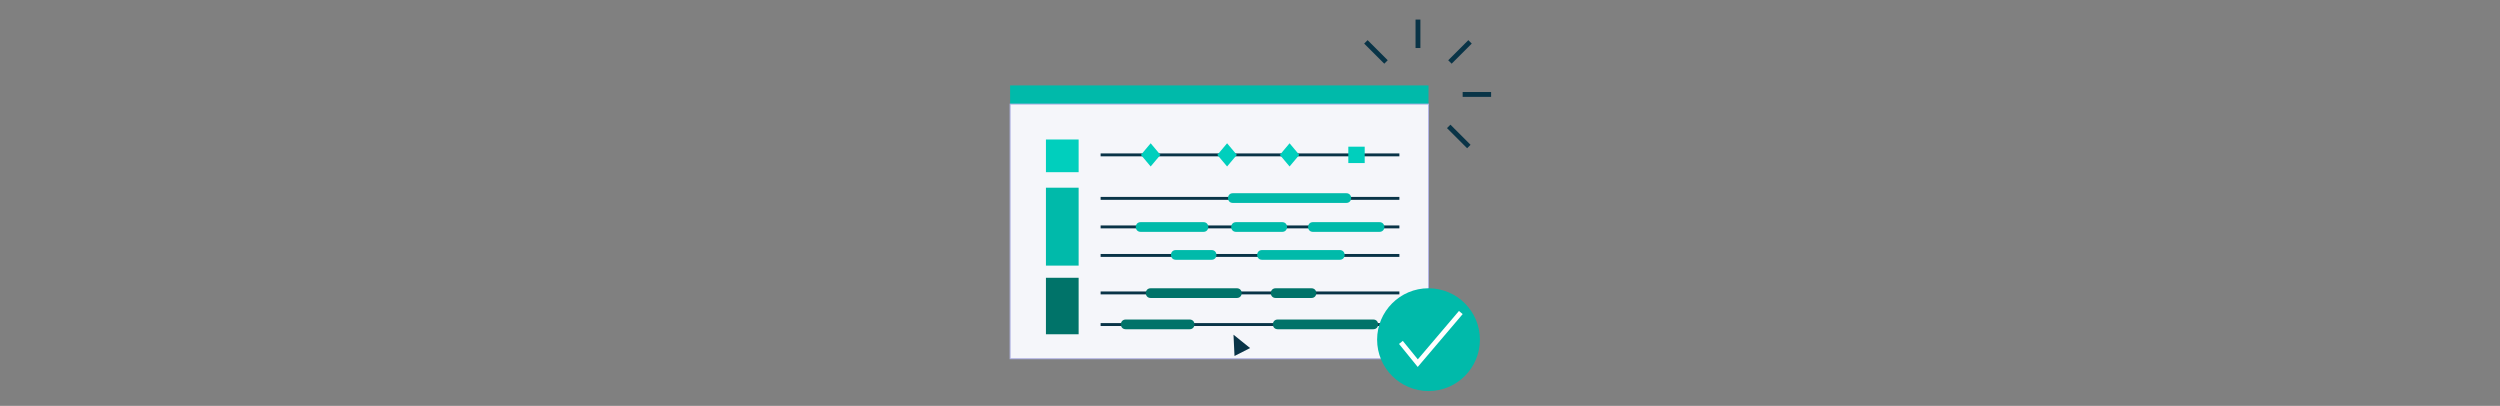 <svg xmlns="http://www.w3.org/2000/svg" viewBox="0 0 2572.2 417.57"><rect x="0" y="0" width="2572.2" height="417.57" fill="#808080" stroke="none"/><defs><style>.cls-1,.cls-2,.cls-7,.cls-9{fill:none;}.cls-2,.cls-7{stroke:#093447;}.cls-2,.cls-4,.cls-7,.cls-9{stroke-miterlimit:10;}.cls-2,.cls-9{stroke-width:5px;}.cls-3{fill:#00baaa;}.cls-4{fill:#f5f6fa;stroke:#b2b4e8;}.cls-5{fill:#00cfbd;}.cls-6{fill:#007369;}.cls-7{stroke-width:3px;}.cls-8{fill:#093447;}.cls-9{stroke:#fff;}</style></defs><title>product-ch11-8</title><g id="Layer_2" data-name="Layer 2"><g id="Layer_2-2" data-name="Layer 2"><rect class="cls-1" width="2572.2" height="417.57"/><line class="cls-2" x1="1458.92" y1="49.41" x2="1458.92" y2="20.14"/><line class="cls-2" x1="1491.8" y1="63.77" x2="1512.5" y2="43.07"/><line class="cls-2" x1="1426.04" y1="63.77" x2="1405.34" y2="43.07"/><line class="cls-2" x1="1504.9" y1="97.17" x2="1534.17" y2="97.17"/><line class="cls-2" x1="1490.54" y1="130.04" x2="1511.25" y2="150.75"/><rect class="cls-3" x="1039.28" y="87.89" width="430.47" height="19.22"/><rect class="cls-4" x="1039.28" y="107.11" width="430.47" height="262"/><rect class="cls-5" x="1076.14" y="143.52" width="33.64" height="33.64"/><rect class="cls-6" x="1076.14" y="285.8" width="33.64" height="58.12"/><rect class="cls-3" x="1076.14" y="193.12" width="33.64" height="80.16"/><line class="cls-7" x1="1132.4" y1="233.46" x2="1439.8" y2="233.46"/><line class="cls-7" x1="1132.4" y1="204.1" x2="1439.8" y2="204.1"/><line class="cls-7" x1="1132.4" y1="262.82" x2="1439.8" y2="262.82"/><line class="cls-7" x1="1132.4" y1="159.35" x2="1439.8" y2="159.35"/><line class="cls-7" x1="1132.4" y1="301.38" x2="1439.8" y2="301.38"/><line class="cls-7" x1="1132.4" y1="333.92" x2="1439.8" y2="333.92"/><polygon class="cls-5" points="1183.9 147.41 1173.87 159.35 1183.9 171.28 1193.92 159.35 1183.9 147.41"/><polygon class="cls-5" points="1262.53 147.41 1252.51 159.35 1262.53 171.28 1272.56 159.35 1262.53 147.41"/><polygon class="cls-5" points="1326.82 147.41 1316.79 159.35 1326.82 171.28 1336.84 159.35 1326.82 147.41"/><rect class="cls-5" x="1387.26" y="150.92" width="16.85" height="16.85"/><path class="cls-3" d="M1246.56,267.28h-36.78c-6.67,0-6.67-10,0-10h36.78C1253.23,257.28,1253.23,267.28,1246.56,267.28Z"/><path class="cls-6" d="M1349.28,306.59H1312.5c-6.67,0-6.67-10,0-10h36.78C1356,296.58,1356,306.59,1349.28,306.59Z"/><path class="cls-6" d="M1412.93,338.75h-98.3c-6.67,0-6.67-10,0-10h98.3C1419.6,328.74,1419.6,338.75,1412.93,338.75Z"/><path class="cls-3" d="M1378.47,267.28h-80c-6.67,0-6.67-10,0-10h80C1385.14,257.28,1385.14,267.28,1378.47,267.28Z"/><path class="cls-3" d="M1385.17,208.79H1268.46c-6.66,0-6.66-10,0-10h116.71C1391.84,198.78,1391.84,208.79,1385.17,208.79Z"/><path class="cls-6" d="M1272.56,306.59H1183.9c-6.67,0-6.67-10,0-10h88.66C1279.23,296.58,1279.23,306.59,1272.56,306.59Z"/><path class="cls-6" d="M1224,338.75h-65.76c-6.66,0-6.66-10,0-10H1224C1230.62,328.74,1230.62,338.75,1224,338.75Z"/><path class="cls-3" d="M1238.2,238.56h-64.6c-6.67,0-6.67-10,0-10h64.6C1244.86,228.56,1244.86,238.56,1238.2,238.56Z"/><path class="cls-3" d="M1319.23,238.56h-47.46c-6.67,0-6.67-10,0-10h47.46C1325.89,228.56,1325.89,238.56,1319.23,238.56Z"/><path class="cls-3" d="M1419.33,238.56h-68.47c-6.66,0-6.66-10,0-10h68.47C1426,228.56,1426,238.56,1419.33,238.56Z"/><polygon class="cls-8" points="1269.12 344.37 1286.2 358.11 1270.16 366.27 1269.12 344.37"/><circle class="cls-3" cx="1469.76" cy="349.46" r="52.88"/><polyline class="cls-9" points="1441.37 352.3 1458.72 373.64 1503.01 321.55"/></g></g></svg>